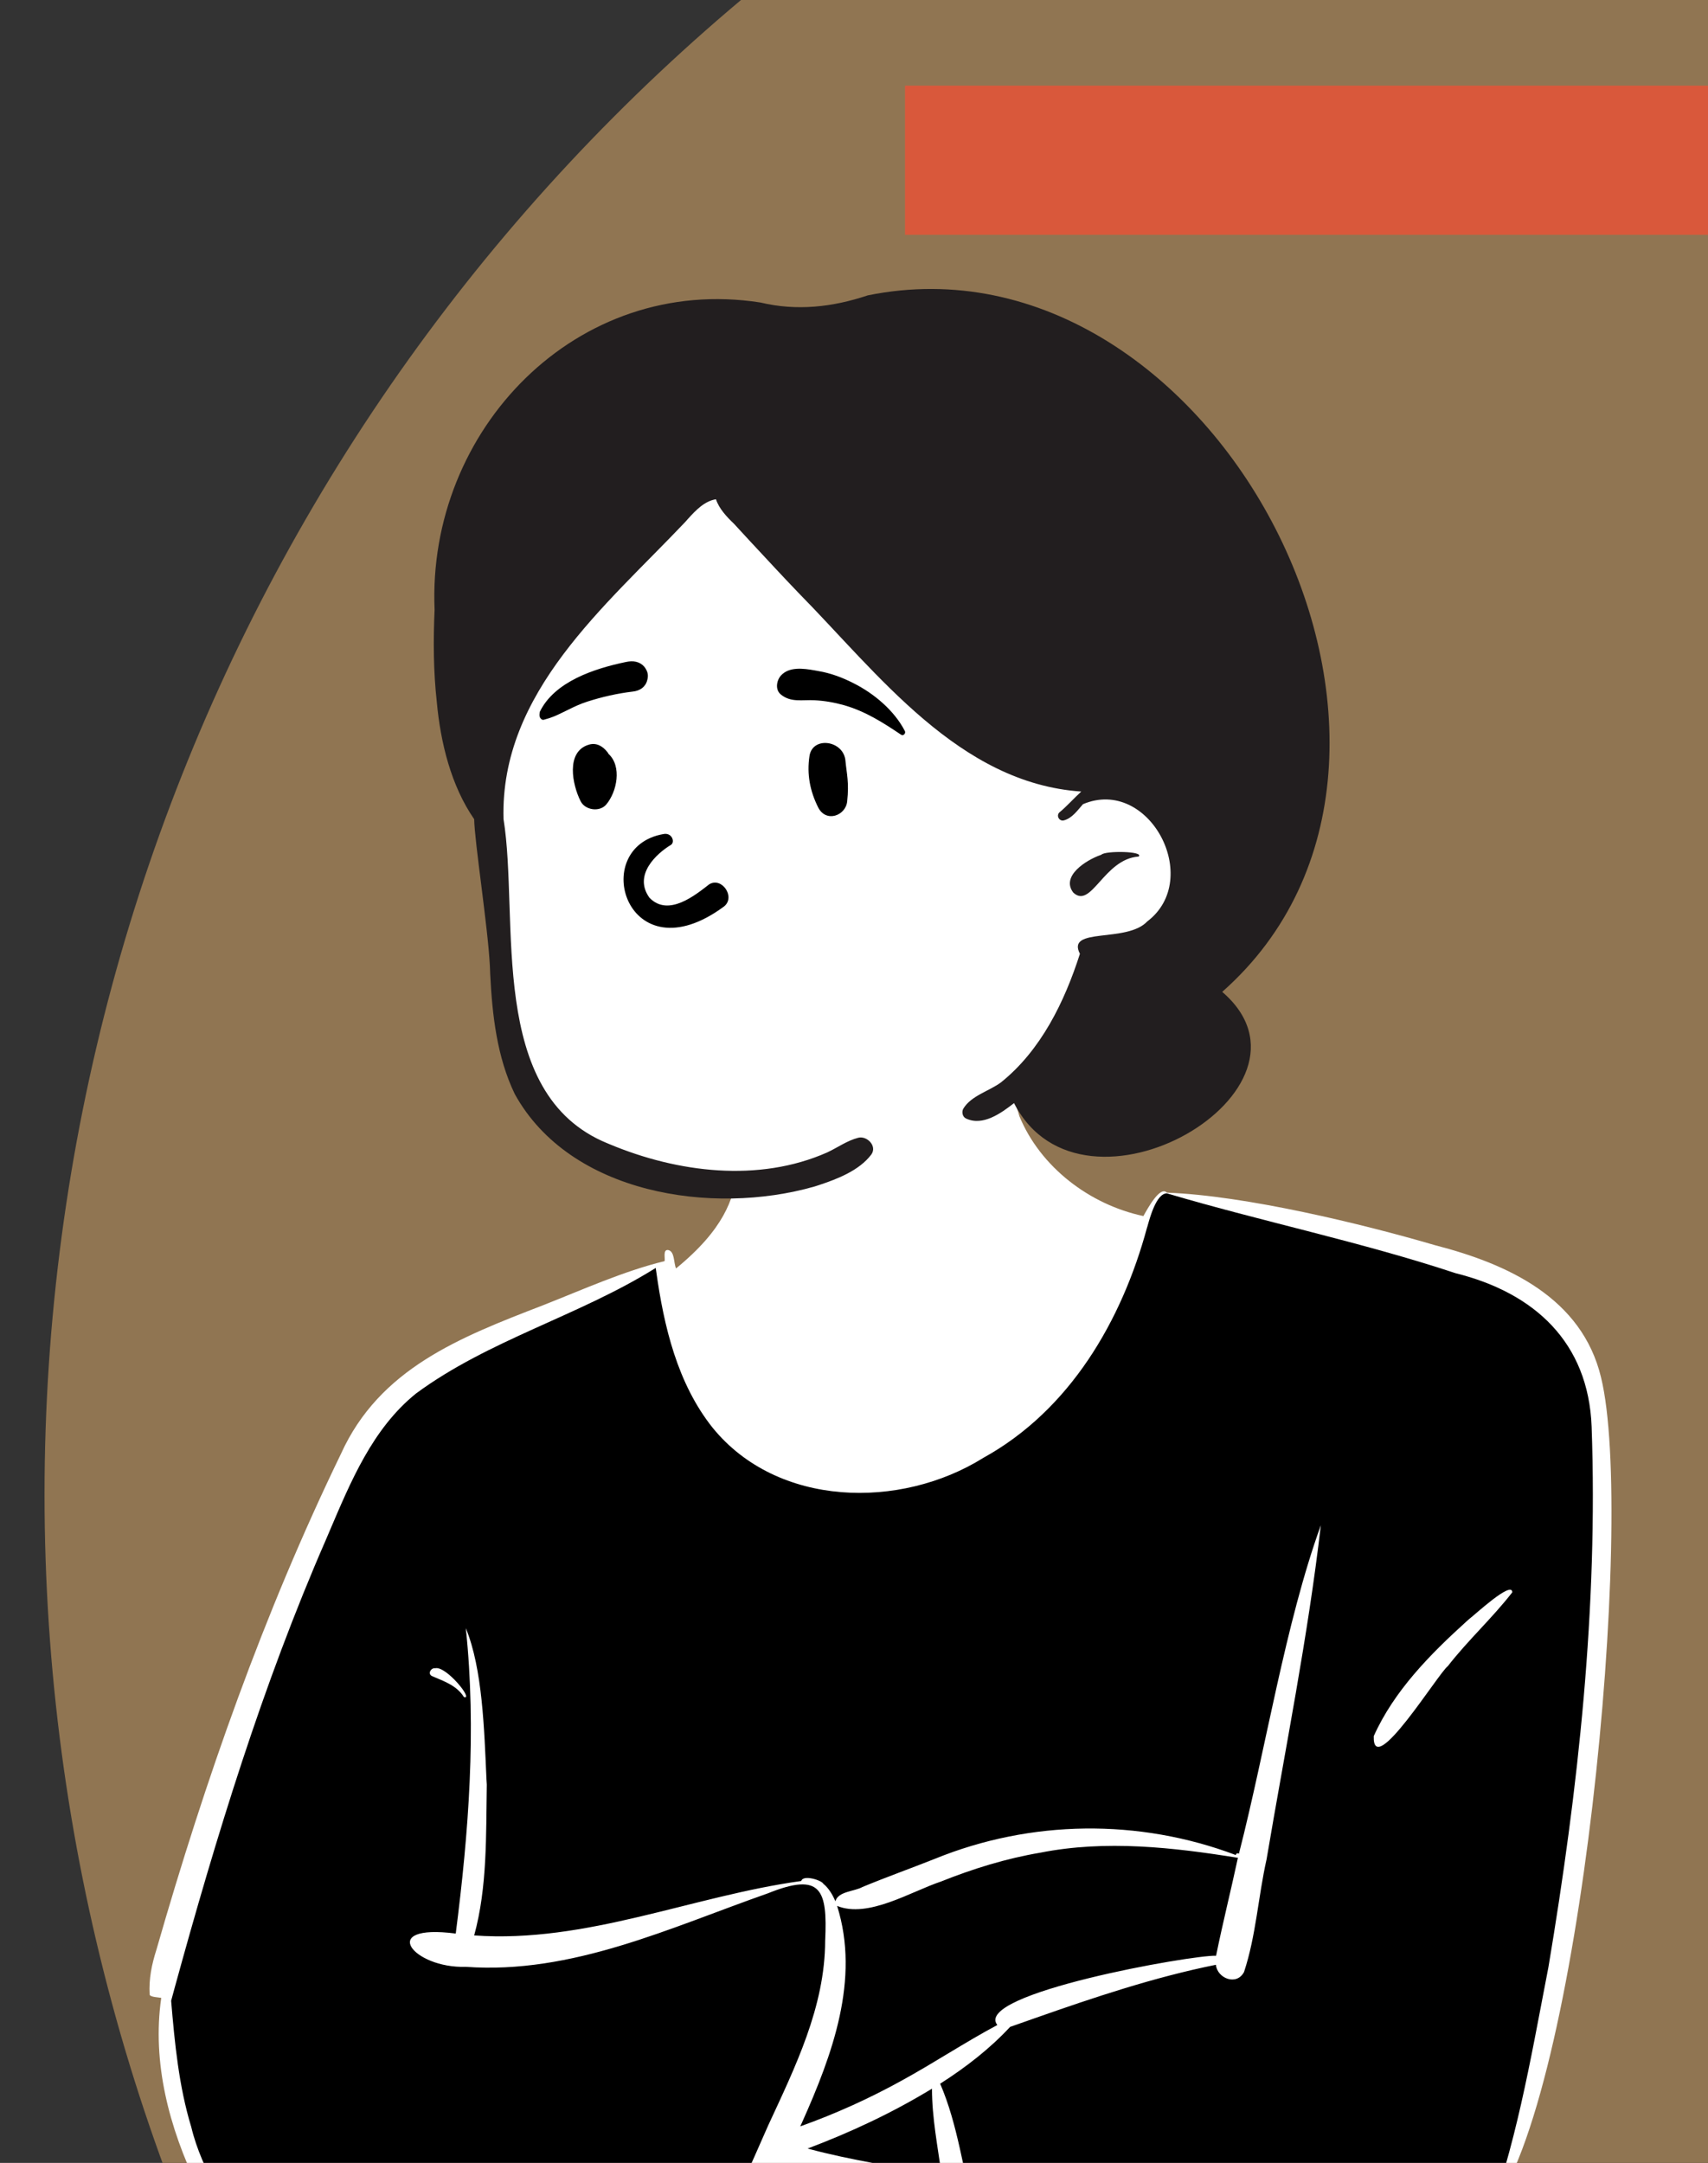 <?xml version="1.0" encoding="utf-8"?>
<!-- Generator: Adobe Illustrator 28.0.0, SVG Export Plug-In . SVG Version: 6.00 Build 0)  -->
<svg version="1.1" id="Capa_1" xmlns="http://www.w3.org/2000/svg" xmlns:xlink="http://www.w3.org/1999/xlink" x="0px" y="0px"
	 viewBox="0 0 1001 1267.6" style="enable-background:new 0 0 1001 1267.6;" xml:space="preserve">
<rect x="0" y="0" width="1001" height="1267.6" fill="#333333" stroke="none"/>
<style type="text/css">
	.st0{fill:#907552;}
	.st1{fill-rule:evenodd;clip-rule:evenodd;fill:#FFFFFF;}
	.st2{fill-rule:evenodd;clip-rule:evenodd;}
	.st3{fill-rule:evenodd;clip-rule:evenodd;fill:#221E1F;}
	.st4{fill:#D9583B;}
</style>
<circle class="st0" cx="1169.9" cy="875.9" r="1143.8"/>
<g id="a-mono_x2F_standing">
	<g id="pose_x2F_standing_x2F_crossed_x5F_arms-1" transform="translate(-121, 634)">
		<path id="_xD83C__xDFA8_-Background" class="st1" d="M157,2844.1c14.9,3.5,92.2,28.1,108.8,25.2c50.5-3.1,276.7-68.4,284.6-92.6
			c-0.6-12.4,1.6-39.2-12.3-38.2c18.8-32.3-2.5-66.2-17.1-99.2l-0.4,1c-0.2-0.1-3.4-3.3-3.6-3c-0.8-1.1-5.8-5.5-6.9-6.6
			c-0.1-37.9,0.1-126.5-7-164.8c4.7-1.3,107.9-751.1,150.8-1085.8c9.2-1.3,7.6-14.3,8.4-21.2c138.7,65.1,359.8,1113.5,372.4,1112.6
			c-1.2,24.7,2.5,46.4,0.1,70.4c-3.7,9.3,7.2,79.6,12.1,85c-20-1.4-27.5,3.6-22.3,15c-2.9,21.5-10.1,63.7-10.4,66.2
			c-12.2,40.2,25.3,74.1,51.6,91.9c79.3,42.5,149.4,74.4,243.2,57.8c64.2-10.2,84-9.6,72.1-79c-0.2-1.5-0.9-8.1-0.9-8.1
			c5.7-13.9-134.1-105.7-142.6-113.8c-4.2-7.8-16.9-18.9-22.6-24c-11.1-22-4.9-36-18.4-58c-5.2-4.9-32.4,2.6-38.8-10.1
			c-7.2-14.3,1.3-68.5,0-78.5c-1.4-10.5-60.3-792.3-127.2-1141.8c-9-41.3-10.7-76.5-10.3-116.8c1.7-67.6-9.3-156-33.3-210.8
			c5-2.1,10.7-4.6,15.4-6.9c22.6,16.7-0.3-66.6-0.4-72.7c-12.1-54.6-20.4-109.1-31.2-163.4c-4.8-30-14.5-59.9-14.8-90.5
			c14.5-4.7,27.2-11.8,36.6-21.4l1.7,0c53-65.6,85.3-406,65-488.8c-11.2-46.5-54.5-66.4-97.2-77.4c-42.6-12.5-111.6-29.2-157.2-30.8
			c-4-4.2-11.2,9.1-13.8,13.7c-31.5-6.7-60.4-28.7-72.7-58.6c-3.4-14.4-14.9-20.9-29.2-21.3c-38.9-4-81.9-3.2-117.2,15.1
			c-34.1,25.3,1.8,49.2-54.8,95.5c-1.5-3.6-0.7-9.9-4.6-10.8c-3.2-0.4-1.7,4.8-2.1,6.5c-24.4,6-47.9,16.7-71.3,25.9
			c-48.7,18.8-95.7,37-118.4,87.1c-45.3,93.5-79.6,191.2-108.1,290.5c-2.8,8.8-4.5,17-4,26.4c0.3,1.5,5.7,1.6,6.8,1.9
			c-5.5,38,4.7,76.2,21.3,110.7c3.4,6.9,7.2,13.6,11.3,20c3.5,6.7,8.1,10.9,15.4,13.3c15.4,20.8,48.2,24.2,73.1,24.8
			c-31.3,60.3-81.4,277.9-48.8,342c0,0.6-1.7,3.6-0.6,3.8c13,7.7,27.5,10.8,41.1,13.8c-8.3,45.1,43.1,1404.7,64.1,1407.5
			c-3.1,14.4-0.2,44.8-5.2,91.2c-0.7,6.4-4.1,16.8-10.3,31.1c-1.2,2.2-30.9,41.8-71.9,70.7c-45.6,32.1-102.9,54.1-105.5,60.8
			c-29.7,16.7-40,39.4-33,67.7C156.6,2804.6,137.7,2840.4,157,2844.1z"/>
		<path id="_xD83D__xDD8D_-Ink" class="st2" d="M330.5,2825.1c-34.2,7.1-73.2,23.9-108.1,7.4c-22-4-47-15-55.4-35.1
			c-0.5,7.1,0,14.3,0.6,21.4l0.3,4c-0.8,10,3.7,11.7,13.3,13.5l1.2,0.2c27.2,6.6,53.8,17.4,80.7,23.9c88-5.5,173.7-34.1,250.5-69.7
			c22.2-9.5,35.4-26.7,25.4-49.3C506.3,2781.6,386.1,2808.2,330.5,2825.1z M1034.4,2768.2l0.5,0.4c40.2,21.9,84.8,38,126.4,58.2
			c56.7,30.4,111.5,41.8,179.8,19.6c43-7.9,33.9-18.7,40.4-50.2c-45.1,60.2-128.8,31.2-180.9,6.3c-48.2-20-96.8-39.2-146.7-56.1
			c-11.2,2.8-21.3-1-31.3-4.1l-1.1-0.4C1017,2752.2,1026.5,2762.5,1034.4,2768.2z M1113.1,2641.8l-0.6,3c-1.4,6.6-2.1,14-7.8,19.2
			c-5.3,4.8-17,7.7-20.8,1.6c-24.3,2.2-29.5-23.6-48-30.4c-0.2,4.2-2.2,9.1-3.1,13.2c-4.1,23.4-9,47.7-8.1,70.9
			c4.6,5,13.4,6.1,19.7,9.2c10.1-14.6,120.8,40.9,142.6,46.3c39.4,14,76.8,37.3,121.8,36.8c29.6,0.4,73.4-26.6,55.9-54.9
			c-5.6-7.3-15.8-12.1-23.8-17.2c-13.2-8.4-26.3-16.9-39.3-25.5l-11.2-7.3c-21.2,7.5-43.5,14.1-65.7,16.1c-12.3,1-12.3-15.9,0-17
			c19.1-1.6,38.2-1.9,57.3-4.6c-9.7-6.4-19.3-12.8-29-19.2c-19.8,3.6-39.2,9.4-58.7,14.5c-7.3,0.8-8.8-8.9-1.7-11
			c16.3-3.3,33-5,49.5-6.9l4.7-0.5c-11.4-7.3-23.1-14.8-31.8-24.4c-16.5,5.6-33.3,10.7-50,15.6l-2.3,0.7c-6,1.7-14.9,3.8-16-3
			c-1-6.2,6.4-8.4,12.3-9.6l11.9-2.5c13-2.7,26-5.4,39-7.6c-14.7-20.1-7.8-46.1-10.5-69.3c-26.1-8.9-61.1,4.3-74.2,28.4
			C1118.8,2617.2,1115.7,2629.6,1113.1,2641.8z M552.1,702.2c-4.4,10.6-7.6,23.4-18.5,29.3c-15.4,8.4-35.1-3.9-40.8-18.6
			c-53.7-1.1-106.8,7.6-160.2,10.1c-11.3,65.7-25.3,131-30.9,197.5c-4.4,43.4-10.8,91,3.2,132.8c0.9,2.4,0.7,5-0.1,7.4
			c7.1,0.9,14.3,2.3,21.5,3.5c0.8-2.7,5.2-2,4.9,0.9c32.4,6.8,65,12.5,97.8,16.6c187.5,24.6,378.4,0.3,558.3-55.6
			c0.6-0.8,1.8-1.3,2.7-0.8c2.4-0.8,4.9-1.5,7.4-2.2c0-0.2,0-0.3,0-0.5l-0.2,0.1l-0.4-4.1c-8.4-86.7-33.6-171.6-41.2-258.7
			c-2.2-20.4-0.9-40,3.1-60c-32.7,10.3-68,10.2-102,12.9c-45.2,2.7-90.7,6.7-135.8,7.5c-3.4,7.6-14.6,9.9-22.1,7.1
			c-21.8-7.7-19-56-24.4-76.4c-31.1,2-62.7-3.4-92.9-11l-3-0.8C569.6,660.3,560.8,681.2,552.1,702.2z M793.4,85l-0.2,0.6
			c-14.8,54.6-45.2,106.8-95.9,134.8c-48.7,30.4-120.7,29.1-158.7-17.7c-20.6-25.9-28.5-59.3-33-91.5l-0.3-2.1
			c-44.9,28.1-97.8,42.1-140.5,73.6c-25.5,20.6-38.2,51.5-50.8,81l-2,4.7c-37.1,85-64.3,173.9-88.8,263.2l-1.9,7
			c2.1,24.9,4.5,50,11.8,74c6.3,26.2,22.3,48.2,34.4,71.4c33.7,23,62.3,24.8,102.1,19.8c52.2-3,108.9-12.2,159.3,4.5
			c11.5-27,23.2-53.6,35.1-80.3l7.1-16.1c15.9-34.4,33.4-69.7,33.5-108.5c1.4-29.8-2.2-40.4-33.5-27.8
			c-57.3,20.1-114.8,47.6-177.1,43.1c-30.9,1-52.2-25.5-5.9-19.5c7.6-59.3,12.2-119.2,5.9-179c9.8,23.8,10.8,59.5,12.1,88.4l0.2,3.3
			c-0.5,29.3,0.4,60-7.4,88.4c65.7,4.7,127.8-23.1,191.7-31.9c1.1-3.9,12-0.4,12.9,1.6c3.1,2.5,5.4,6.3,7.1,10.3
			c1.6-5.9,11.1-5.7,15.9-8.4c14-5.8,28.3-10.9,42.4-16.5c56.2-22.9,119.5-23.7,176.4-2.2c0-1,1.1-1.3,1.8-0.8
			c16.1-62.9,27-134.3,48-192.5c-7.6,65.7-20.8,130.6-31.8,195.8c-4.9,21.8-6.2,44.9-13.2,66c-4.3,8.3-15.7,3.8-16.5-4.2
			c-36.2,7.3-71.4,19.1-106.1,31.3l-14.5,5.1c-12,12.9-26.1,23.8-41,33.3c10.4,24.1,13.4,50.8,20.2,76c3,12.8,5.4,25.8,8.6,38.6
			l0.1,0.2c0.6,2.4,1.5,7.4,4,8.1c1.5,0.3,2.6-1.4,3.7-2.1l0.2-0.1c1-0.7,2.3-0.5,3-1.6c7.3-7.6,20.8-5.9,30.6-6.5l33.5-2.2
			c42.8-2.8,85.6-5,128.3-7.2c29.3-1.4,59.8-5,86.6-17.5c18.4-47.9,27.1-99.1,36.8-149.4l0.9-4.7c17.5-104.4,29.1-210.8,25.3-316.7
			c-1.9-49.4-33.5-78.4-79.7-89.9c-55.6-18.4-113.1-30.2-169.2-46.8C798.6,65.4,794.8,80.1,793.4,85z M594.3,625.2
			c25.9,7,52.2,10.7,78.6,15.9c-2.3-16.9-5.7-33.8-5.7-51C644.1,604.2,619.5,615.7,594.3,625.2z M672.5,468.7
			c-17.7,5.9-42.7,21.7-60.9,14.3c13.6,43.1-2.9,87.4-20.5,126.8l-1.1,2.4c20.5-7.3,40.4-16.3,59.4-26.8c19-10.4,37-22.4,56.1-32.6
			c-14.6-18.4,114.5-41.2,128.2-40.6c3.9-19.2,8.7-38.3,12.8-57.4c-38-6.1-77.4-10.6-115.8-3C710.6,455.2,691.3,461.2,672.5,468.7z
			 M969.5,342.5c-5.4,3.9-44.2,67-43.4,41c11.9-26.5,32.9-47.8,54.2-67.1l1.8-1.6c2.9-2.1,25.1-22.8,25.2-15.6
			C995.6,314.3,981.2,327.4,969.5,342.5z M375.6,348.9l-1.4-0.6c-2.8-1.3-0.6-5,1.9-4.6c6.4-1.5,22.8,18.9,16.8,16.9
			C388.9,354.2,382.2,351.7,375.6,348.9z"/>
	</g>
	<g id="head_x2F_mono_x2F_Gray-Medium">
		<path id="_xD83C__xDFA8_-Background_00000104695459197823292440000017951206378198620347_" class="st1" d="M428.7,696.8
			c-87.2-2.7-137.1-41.7-135.7-129.6c-0.6-18.9-8.4-66.7-9.3-89c-11.9-15.6-18.3-39.2-22.1-65l0.3-0.7
			c-7.6-70.3,1.4-157.8,66.8-201.6c40.9-31.7,95.3-32.6,144.8-24.8c12.8,0.2,24.3-4.8,36.2-7.4c21.4-4.5,43.4-4.9,64.8-1.1
			C683.4,196.8,768,311.2,771.7,421.3c3.6,65.6-15.1,126.2-66.8,161.3c31.5,10,24.2,48,6.1,63.3c-29.7,32.1-100,40.4-113.5-9.3
			c-8.3,6.1-18.5,16.3-28.5,14.2c-20.5,18.2-48.1,22.7-73.3,31C474.9,692.1,452.8,696.8,428.7,696.8"/>
		<path id="_xD83D__xDD8D_-Ink_00000013181354469372243550000005418689174881407122_" class="st3" d="M594.3,646.5
			c-7.6,5.9-18.3,13.7-28.2,9c-2.1-1-2.6-4-1.5-5.8c4.6-7.6,15.3-10.3,22.1-15.4c23.4-18.8,37.2-47.2,46.2-75.3
			c-8.2-15.9,27.4-6.1,39.5-19c32.8-24.9,1-85-37.7-68.7c-3.2,3.6-6.3,8.2-11.2,9.5c-2.6,0.7-4.6-2.6-2.7-4.6
			c4.6-3.8,8.5-8.3,12.9-12.3C562,459,514.6,394.8,468,347.5c-9.6-10-19-20.2-28.5-30.4l-9.4-10.2c-4.2-4-8.7-8.8-10.5-14.3
			c-6.7,1.1-11.7,6.3-16.5,11.6l-1.4,1.6C355,355.1,293,405.7,295.1,480c9.4,58.5-10.1,161.2,61,190.1l1.2,0.5
			c39.7,16.6,87.3,22.6,127.5,4.8c6.2-2.9,11.6-6.9,18.2-8.6c5.1-1.3,11.3,4.9,7.6,9.9c-7.1,9.3-19.6,14.2-30.8,17.9l-2.5,0.8
			c-59.8,17.1-143.2,4.5-175.6-54.2c-10.5-21.8-13.2-46.3-14.4-70.2l-0.2-4.9c-1.2-23.3-9-72.8-9.2-86
			c-13.6-19.7-19.7-44.9-21.9-68.6c-2-18-2.1-36.1-1.3-54.1c-4.5-105.6,83.5-196.9,191-180.1c21.3,5.1,42.3,2.7,62.9-4.2
			c203.7-41.3,364.2,269.9,207.7,408.2C782.4,638.2,634.6,725.2,594.3,646.5z M629,523.1c-7.4-9.7,7.7-19.1,16-22l0.5-0.2
			c2.2-2.4,25.3-2.1,21.8,1.1C646.9,503.4,639.6,533.1,629,523.1z"/>
	</g>
	<g id="Head" transform="translate(404, 180)">
		<g id="face_x2F_Smile" transform="translate(159, 186)">
			<path id="_xD83D__xDD8D_-Ink_00000174582787953350795220000013778436059751890100_" class="st2" d="M-174.1,122.8
				c-44.7,7.7-21.5,84.6,35.5,42.4c6.8-5.5-1.4-17.5-8.8-12.9c-7.9,6.1-23.9,19.4-35,7.8c-9.5-13.2,3.9-25.7,12.7-31
				C-167.3,127.4-169.2,121.9-174.1,122.8z M-66.5,103.7c-0.9,8.4-12.4,12.6-17,3.5c-4.8-9.6-6.7-19.4-5.1-30.1
				c1.8-11.9,20.2-9.2,21.1,2.9C-66.8,87.4-65.3,92.5-66.5,103.7z M-206.4,75.8c8,7.3,5,22.2-1.3,29.7c-3.9,4.6-12.4,3.3-15-1.9
				c-4.9-9.6-8.9-29.2,4.9-33.2c4.4-1.3,8.1,1,10.7,4.3C-206.8,75-206.6,75.4-206.4,75.8z M-62.8,34.4c12,6,23.9,16,30.1,28
				c0.7,1.3-0.8,3.1-2.2,2.2c-10.7-7.2-20.9-13.7-33.4-17.3c-5.7-1.6-11.4-2.6-17.3-2.9c-7.2-0.4-13.8,1.5-19.8-3.4
				c-3.4-2.8-2.5-8.1,0-11c4.8-5.4,13.2-4.3,19.9-3.1l2.2,0.4C-76.2,28.5-69.2,31.1-62.8,34.4z M-188.8,22.3
				c1.7,0.7,3.2,1.9,4.2,3.6c1.4,2.3,1.6,4.3,0.9,6.8c-0.5,2-1.6,3.5-3,4.6c-1.5,1.1-3.4,1.8-5.4,2c-9.1,1.1-18,3.1-26.7,5.9
				c-4.1,1.3-7.9,3.1-11.7,5l-3.3,1.6c-3,1.5-6.1,2.9-10.1,3.9c-0.3,0.1-0.6,0.2-0.9,0.2c-1.1-0.3-1.3-0.8-1.5-1.1l-0.1-0.1
				c-0.3-0.4-0.6-0.9-0.3-3.4c8.6-17.9,32.2-25.5,50.4-29.3l1.7-0.3C-192.5,21.4-190.6,21.6-188.8,22.3z"/>
		</g>
		<g id="facial-hair_x2F__x2A_-None" transform="translate(123, 338)">
		</g>
		<g id="accessories_x2F__x2A_-None" transform="translate(47, 241)">
		</g>
	</g>
</g>
<rect x="530.4" y="50.2" class="st4" width="510.6" height="87.4"/>
</svg>
